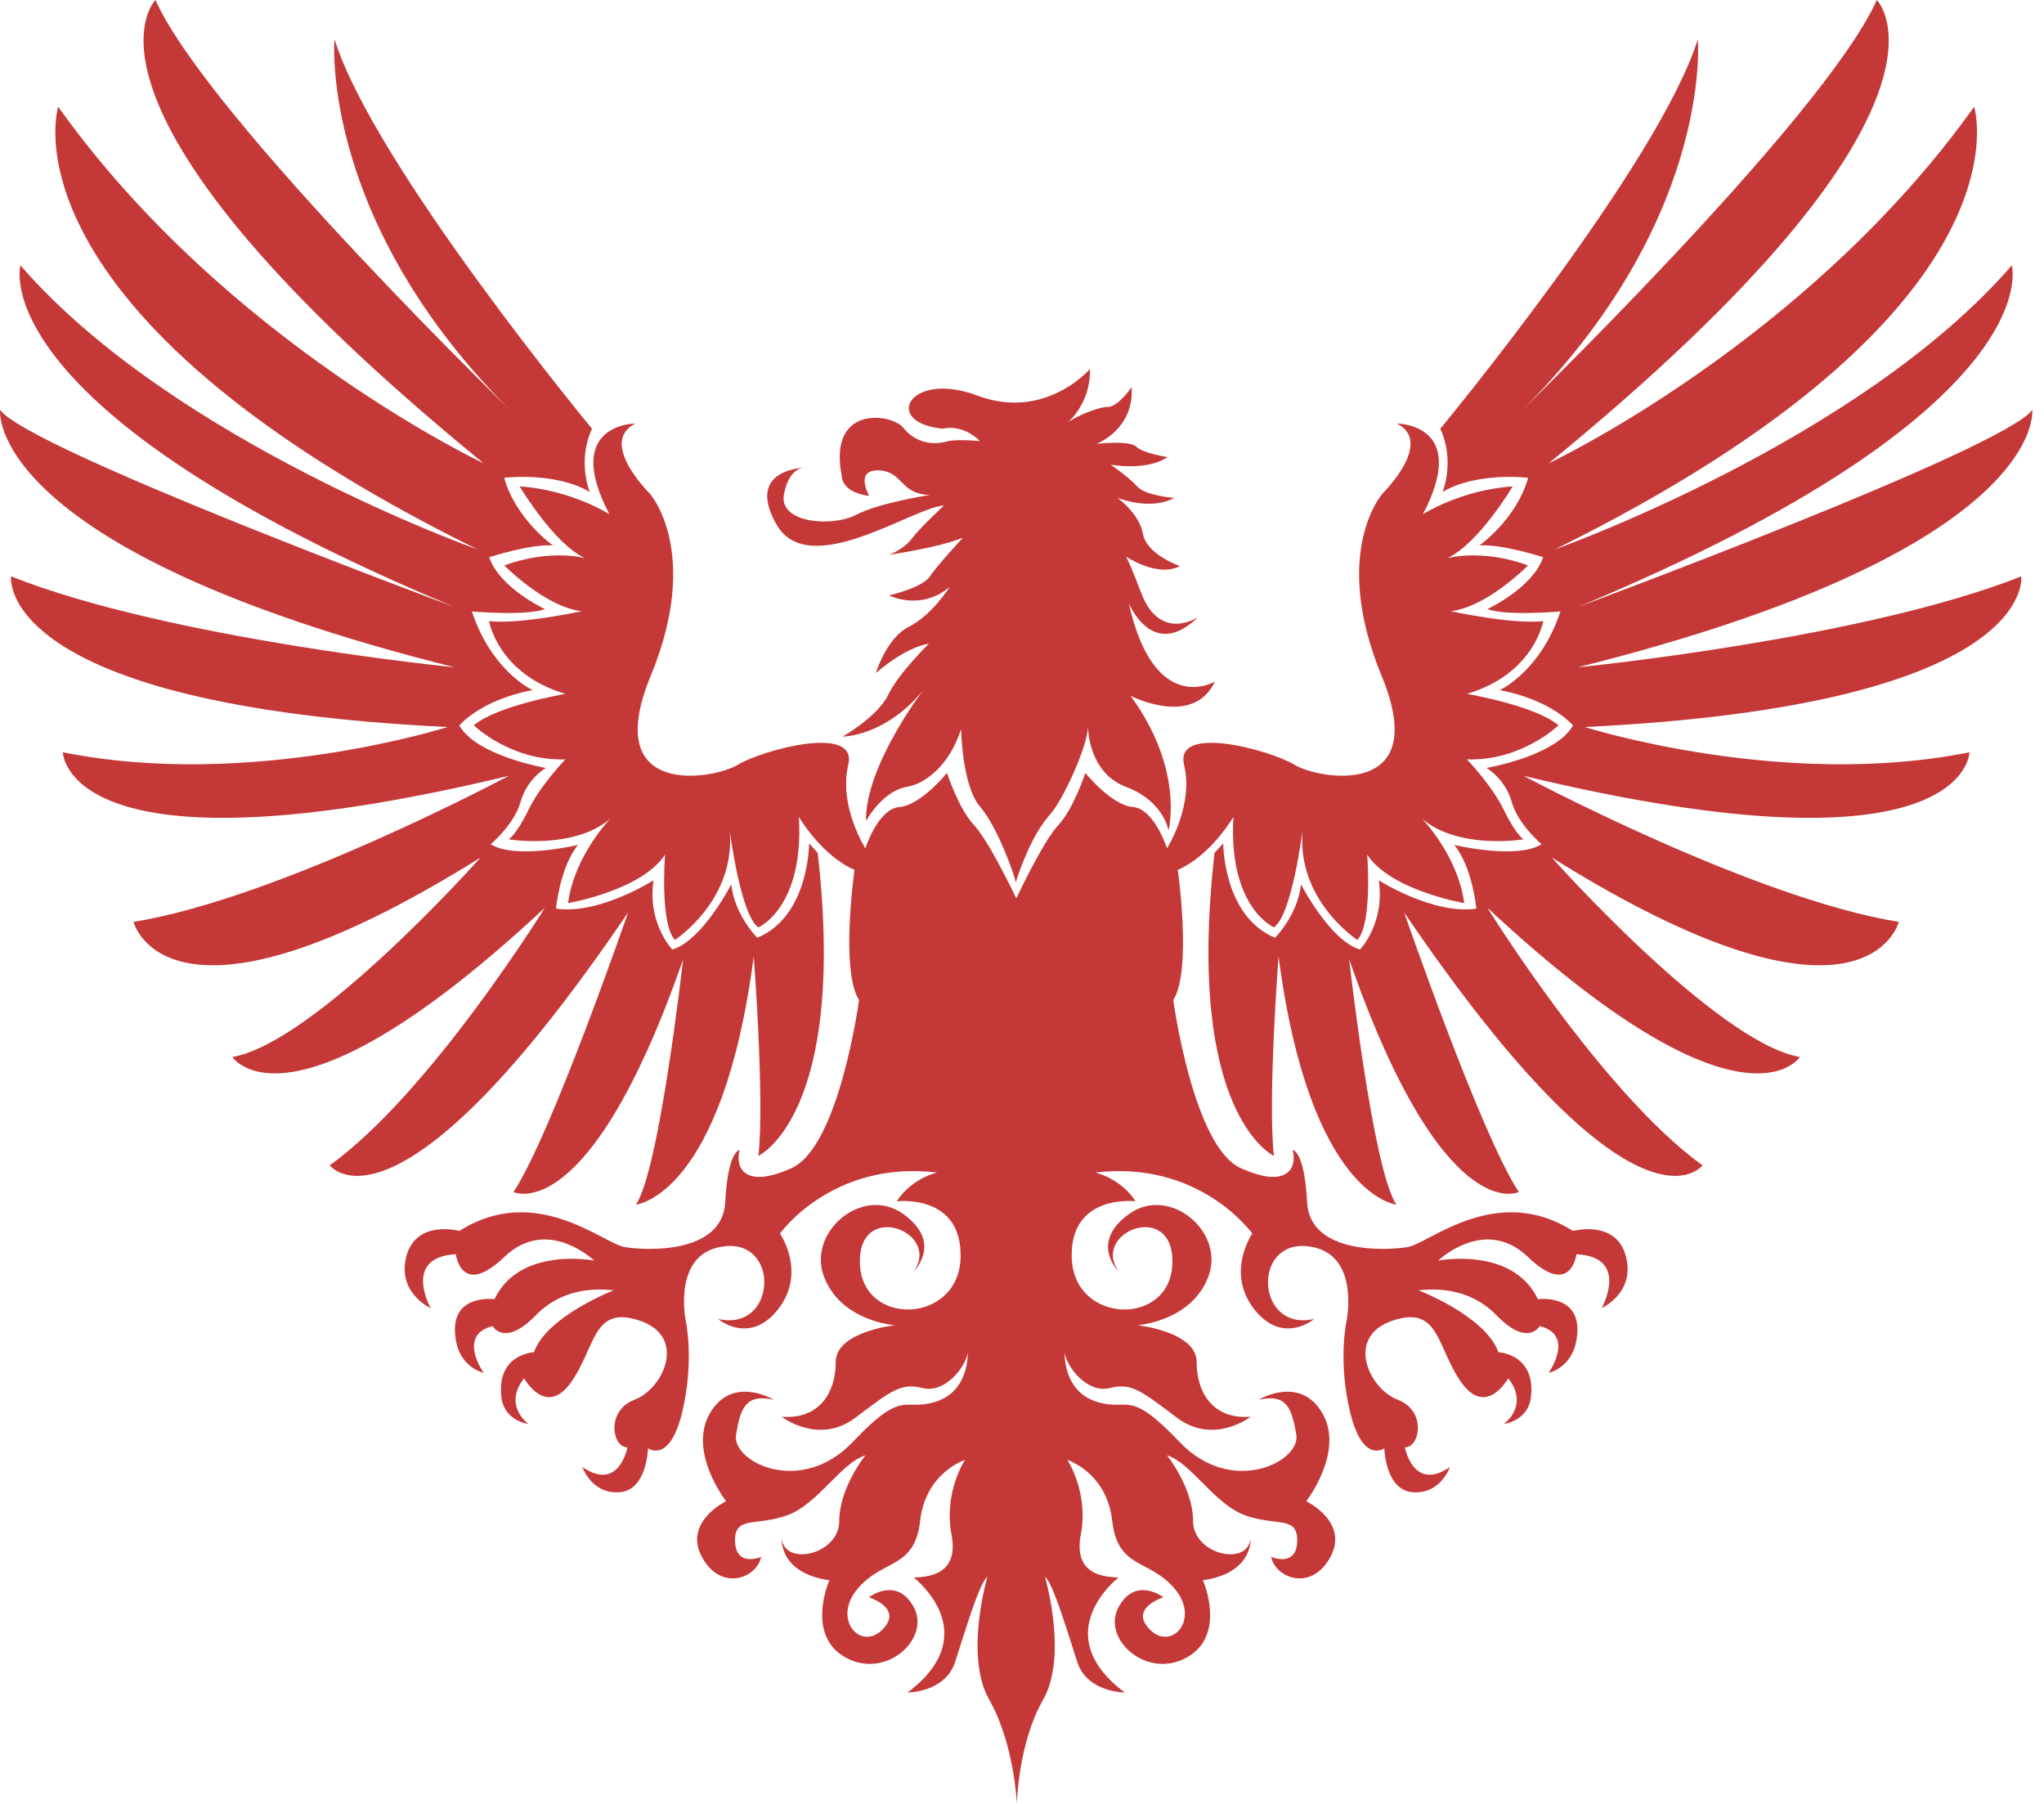 <svg xmlns="http://www.w3.org/2000/svg" width="85" height="75" viewBox="0 0 85 75" fill="none"><path d="M45.325 15.342C45.325 15.342 43.471 17.509 40.637 16.445C37.801 15.382 36.659 17.588 39.217 17.824C39.217 17.824 39.967 17.588 40.755 18.336C40.755 18.336 39.758 18.248 39.379 18.353C38.73 18.535 38.036 18.375 37.564 17.785C37.094 17.194 34.414 16.8 35.005 19.792C35.005 19.792 34.965 20.462 36.147 20.62C36.147 20.62 35.517 19.518 36.542 19.557C37.564 19.596 37.406 20.542 38.668 20.58C38.668 20.58 36.58 20.895 35.596 21.408C34.612 21.919 32.365 21.763 32.603 20.542C32.838 19.32 33.547 19.438 33.547 19.438C33.547 19.438 30.947 19.438 32.287 21.801C33.626 24.165 37.957 21.093 39.26 21.015C39.26 21.015 38.275 21.919 37.92 22.392C37.564 22.865 36.975 23.062 36.975 23.062C36.975 23.062 38.983 22.787 40.046 22.354C40.046 22.354 38.983 23.495 38.668 23.967C38.354 24.441 36.975 24.755 36.975 24.755C36.975 24.755 38.275 25.425 39.495 24.402C39.495 24.402 38.746 25.583 37.801 26.056C36.855 26.528 36.423 27.985 36.423 27.985C36.423 27.985 37.603 26.921 38.627 26.764C38.627 26.764 37.369 27.985 36.934 28.892C36.499 29.797 35.044 30.625 35.044 30.625C35.044 30.625 36.815 30.625 38.391 28.695C38.391 28.695 35.972 31.855 36.012 34.14C36.012 34.14 36.678 32.885 37.723 32.712C38.489 32.584 39.495 31.806 39.967 30.309C39.967 30.309 40.006 32.671 40.755 33.538C41.502 34.405 42.18 36.379 42.241 36.684C42.241 36.684 42.789 34.829 43.677 33.852C44.178 33.302 45.205 31.096 45.245 30.231C45.245 30.231 45.245 32.122 46.819 32.712C48.131 33.203 48.487 34.13 48.568 34.429C48.586 34.488 48.594 34.523 48.594 34.523C48.594 34.523 49.263 32.003 47.015 28.93C47.015 28.93 49.617 30.27 50.521 28.34C50.521 28.34 48 29.836 46.938 25.07C46.938 25.07 47.922 27.512 49.815 25.661C49.815 25.661 48.239 26.725 47.451 24.637C46.662 22.55 46.704 23.062 46.704 23.062C46.704 23.062 48.081 24.047 49.066 23.536C49.066 23.536 47.687 23.062 47.53 22.196C47.37 21.329 46.466 20.699 46.466 20.699C46.466 20.699 47.845 21.25 48.83 20.699C48.83 20.699 47.648 20.62 47.292 20.227C46.938 19.833 46.189 19.32 46.189 19.32C46.189 19.32 47.687 19.596 48.553 19.005C48.553 19.005 47.53 18.848 47.254 18.572C46.977 18.296 45.599 18.453 45.599 18.453C45.599 18.453 47.175 17.863 47.058 16.09C47.058 16.09 46.507 16.918 46.071 16.918C45.637 16.918 44.653 17.351 44.378 17.588C44.378 17.588 45.364 16.8 45.325 15.342Z" fill="#C53838"></path><path d="M45.475 59.806C45.475 59.806 47.541 60.055 47.652 61.323C47.763 62.59 47.873 63.333 48.45 63.886C48.45 63.886 47.293 63.361 46.908 62.011C46.523 60.663 46.327 60.164 45.475 59.806Z" fill="#C53838" stroke="#242424" stroke-width="0.331"></path><path d="M59.895 17.826C59.895 17.826 68.972 6.856 70.604 1.632C70.604 1.632 71.287 9.449 62.732 17.611C62.732 17.611 75.828 4.963 78.047 0C78.047 0 82.552 4.44 64.402 19.263C64.402 19.263 75.11 14.234 82.095 4.44C82.095 4.44 84.773 12.916 64.66 22.841C64.66 22.841 77.33 18.349 83.661 11.034C83.661 11.034 85.36 17 65.642 25.227C65.642 25.227 83.335 18.674 84.512 17.042C84.512 17.042 85.198 22.846 65.608 27.744C65.608 27.744 77.461 26.576 84.055 23.964C84.055 23.964 84.773 29.313 65.902 30.227C65.902 30.227 74.13 32.844 81.901 31.276C81.901 31.276 81.835 36.696 63.357 32.256C63.357 32.256 72.891 37.349 78.962 38.329C78.962 38.329 77.59 43.816 64.531 35.653C64.531 35.653 71.388 43.356 74.847 43.945C74.847 43.945 72.497 47.666 61.853 37.741C61.853 37.741 66.622 45.446 70.799 48.45C70.799 48.45 68.058 52.171 58.393 37.937C58.393 37.937 61.593 47.208 63.16 49.558C63.16 49.558 60.026 51.127 56.107 39.895C56.107 39.895 57.087 48.645 58.068 50.082C58.068 50.082 54.477 49.755 53.169 39.766C53.169 39.766 52.712 45.706 52.975 48.057C52.975 48.057 49.267 46.362 50.507 35.458L50.867 35.065C50.867 35.065 50.867 38.104 53.023 38.987C53.023 38.987 53.974 38.04 54.102 36.766C54.102 36.766 55.313 39.118 56.556 39.478C56.556 39.478 57.602 38.399 57.338 36.601C57.338 36.601 59.595 38.04 61.394 37.778C61.394 37.778 61.231 36.046 60.476 35.13C60.476 35.13 63.091 35.752 64.106 35.098C64.106 35.098 63.125 34.281 62.862 33.332C62.601 32.385 61.818 31.929 61.818 31.929C61.818 31.929 64.695 31.436 65.412 30.163C65.412 30.163 64.563 29.116 62.372 28.691C62.372 28.691 64.073 27.907 64.89 25.422C64.89 25.422 62.667 25.619 61.85 25.326C61.85 25.326 63.746 24.442 64.172 23.168C64.172 23.168 62.472 22.612 61.524 22.677C61.524 22.677 63.058 21.599 63.548 19.865C63.548 19.865 61.424 19.603 59.987 20.455C59.987 20.455 60.522 19.185 59.895 17.826Z" fill="#C53838"></path><path d="M67.609 52.221C67.2 50.692 65.409 51.178 65.409 51.178C62.233 49.16 59.432 51.699 58.537 51.849C57.642 51.998 54.467 52.147 54.355 49.982C54.243 47.816 53.757 47.816 53.757 47.816C53.943 48.526 53.57 49.459 51.592 48.564C49.614 47.667 48.791 41.581 48.791 41.581C49.576 40.348 48.978 36.166 48.978 36.166C50.359 35.569 51.292 33.964 51.292 33.964C51.07 37.735 52.975 38.556 52.975 38.556C53.72 38.071 54.168 34.524 54.168 34.524C53.908 37.436 56.446 39.079 56.446 39.079C57.081 38.408 56.855 35.532 56.855 35.532C57.827 37.025 60.889 37.548 60.889 37.548C60.629 35.569 59.135 34.038 59.135 34.038C60.665 35.345 63.354 34.897 63.354 34.897C63.354 34.897 63.019 34.672 62.532 33.665C62.046 32.657 61.001 31.572 61.001 31.572C63.28 31.648 64.81 30.155 64.81 30.155C63.842 29.333 61.001 28.848 61.001 28.848C63.8 28.026 64.177 25.823 64.177 25.823C62.907 25.972 60.33 25.412 60.33 25.412C61.86 25.226 63.542 23.508 63.542 23.508C61.6 22.798 60.182 23.209 60.182 23.209C61.487 22.612 62.907 20.221 62.907 20.221C60.742 20.371 59.172 21.38 59.172 21.38C61.152 17.608 58.088 17.608 58.088 17.608C59.656 18.392 57.492 20.521 57.492 20.521C57.492 20.521 55.326 22.948 57.456 28.101C59.585 33.253 54.803 32.396 53.832 31.797C52.863 31.201 48.83 30.08 49.24 31.797C49.651 33.515 48.531 35.27 48.531 35.27C48.531 35.27 48.007 33.628 47.111 33.553C46.214 33.478 45.134 32.135 45.134 32.135C45.134 32.135 44.647 33.628 44.013 34.301C43.404 34.944 42.35 37.165 42.264 37.349C42.135 37.082 41.096 34.931 40.502 34.301C39.867 33.628 39.38 32.135 39.38 32.135C39.38 32.135 38.3 33.478 37.401 33.553C36.509 33.628 35.986 35.27 35.986 35.27C35.986 35.27 34.865 33.515 35.276 31.797C35.686 30.08 31.653 31.201 30.68 31.797C29.711 32.396 24.932 33.253 27.058 28.101C29.188 22.948 27.022 20.521 27.022 20.521C27.022 20.521 24.856 18.392 26.425 17.608C26.425 17.608 23.361 17.608 25.342 21.38C25.342 21.38 23.774 20.371 21.609 20.221C21.609 20.221 23.026 22.612 24.334 23.209C24.334 23.209 22.914 22.798 20.971 23.508C20.971 23.508 22.654 25.226 24.183 25.412C24.183 25.412 21.609 25.972 20.337 25.823C20.337 25.823 20.711 28.026 23.511 28.848C23.511 28.848 20.672 29.333 19.703 30.155C19.703 30.155 21.235 31.648 23.511 31.572C23.511 31.572 22.466 32.657 21.981 33.665C21.493 34.672 21.158 34.897 21.158 34.897C21.158 34.897 23.848 35.345 25.379 34.038C25.379 34.038 23.886 35.569 23.623 37.548C23.623 37.548 26.686 37.025 27.656 35.532C27.656 35.532 27.433 38.408 28.067 39.079C28.067 39.079 30.608 37.436 30.345 34.524C30.345 34.524 30.796 38.071 31.541 38.556C31.541 38.556 33.444 37.735 33.222 33.964C33.222 33.964 34.154 35.569 35.535 36.166C35.535 36.166 34.937 40.348 35.723 41.581C35.723 41.581 34.901 47.667 32.922 48.564C30.944 49.459 30.568 48.526 30.756 47.816C30.756 47.816 30.271 47.816 30.158 49.982C30.047 52.147 26.871 51.998 25.977 51.849C25.08 51.699 22.28 49.16 19.105 51.178C19.105 51.178 17.313 50.692 16.902 52.221C16.491 53.753 17.911 54.388 17.911 54.388C17.911 54.388 16.716 52.261 18.957 52.147C18.957 52.147 19.18 53.977 20.971 52.261C22.765 50.541 24.706 52.41 24.706 52.41C24.706 52.41 21.609 51.81 20.563 54.016C20.563 54.016 18.881 53.791 18.919 55.321C18.957 56.853 20.113 57.076 20.113 57.076C20.113 57.076 18.993 55.508 20.488 55.134C20.488 55.134 20.971 56.029 22.28 54.687C23.587 53.342 25.266 53.643 25.527 53.643C25.527 53.643 22.729 54.725 22.205 56.219C22.205 56.219 20.599 56.293 20.86 58.159C20.86 58.159 20.935 59.017 21.981 59.206C21.981 59.206 20.899 58.459 21.793 57.301C21.793 57.301 22.691 58.942 23.736 57.487C24.781 56.029 24.631 54.239 26.611 54.91C28.589 55.583 27.581 57.748 26.387 58.197C25.192 58.646 25.454 60.176 26.089 60.176C26.089 60.176 25.754 62.043 24.221 60.996C24.221 60.996 24.594 62.118 25.754 62.043C26.91 61.969 26.947 60.213 26.947 60.213C26.947 60.213 27.844 60.885 28.367 58.719C28.889 56.553 28.515 54.91 28.515 54.91C28.515 54.91 27.919 51.998 30.196 51.81C32.474 51.623 32.247 55.396 29.859 54.836C29.859 54.836 31.167 55.957 32.363 54.427C33.556 52.894 32.435 51.288 32.435 51.288C32.435 51.288 34.601 48.227 38.97 48.75C38.97 48.75 37.924 48.973 37.29 49.945C37.29 49.945 40.054 49.609 39.943 52.335C39.831 55.059 35.834 55.172 35.759 52.522C35.686 49.871 39.157 51.214 38 52.856C38 52.856 39.234 51.662 37.553 50.467C35.872 49.273 33.556 51.214 34.267 53.082C34.976 54.949 37.217 55.098 37.217 55.098C37.217 55.098 34.754 55.361 34.754 56.627C34.754 57.898 34.08 59.017 32.511 58.905C32.511 58.905 34.044 60.099 35.574 58.942C37.103 57.786 37.477 57.487 38.375 57.712C39.269 57.935 40.13 56.891 40.241 56.255C40.241 56.255 40.314 57.823 38.933 58.272C37.553 58.719 37.625 57.676 35.461 59.952C33.296 62.23 30.421 60.773 30.608 59.652C30.793 58.532 31.019 57.935 32.176 58.197C32.176 58.197 30.456 57.151 29.523 58.756C28.589 60.362 30.196 62.415 30.196 62.415C30.196 62.415 28.403 63.274 29.188 64.731C29.971 66.186 31.467 65.626 31.653 64.731C31.653 64.731 30.608 65.178 30.568 64.097C30.532 63.015 31.39 63.461 32.699 63.015C34.003 62.565 34.976 60.809 35.986 60.51C35.986 60.51 34.901 61.854 34.901 63.239C34.901 64.619 32.659 65.143 32.511 63.986C32.511 63.986 32.4 65.403 34.489 65.702C34.489 65.702 33.482 67.978 35.164 68.913C36.844 69.846 38.709 68.129 38 66.821C37.29 65.515 36.133 66.41 36.133 66.41C36.133 66.41 37.59 66.86 36.692 67.756C35.799 68.651 34.601 67.345 35.647 66.075C36.692 64.806 38.036 65.253 38.263 63.239C38.486 61.22 40.13 60.698 40.13 60.698C40.13 60.698 39.234 62.043 39.568 63.798C39.906 65.554 38.486 65.554 38 65.59C38 65.59 41.024 67.906 37.74 70.37C37.74 70.37 39.309 70.37 39.718 69.099C40.13 67.831 40.725 65.814 41.062 65.554C41.062 65.554 40.09 68.839 41.137 70.666C42.181 72.5 42.289 75 42.289 75C42.289 75 42.332 72.5 43.378 70.666C44.423 68.839 43.454 65.554 43.454 65.554C43.789 65.814 44.386 67.831 44.798 69.099C45.208 70.37 46.775 70.37 46.775 70.37C43.489 67.906 46.514 65.59 46.514 65.59C46.03 65.554 44.611 65.554 44.946 63.798C45.281 62.043 44.386 60.698 44.386 60.698C44.386 60.698 46.03 61.22 46.253 63.239C46.477 65.253 47.822 64.806 48.867 66.075C49.912 67.345 48.718 68.651 47.822 67.756C46.924 66.86 48.38 66.41 48.38 66.41C48.38 66.41 47.223 65.515 46.514 66.821C45.803 68.129 47.67 69.846 49.352 68.913C51.032 67.978 50.024 65.702 50.024 65.702C52.114 65.403 52.003 63.986 52.003 63.986C51.854 65.143 49.614 64.619 49.614 63.239C49.614 61.854 48.531 60.51 48.531 60.51C49.537 60.809 50.51 62.565 51.814 63.015C53.124 63.461 53.981 63.015 53.943 64.097C53.908 65.178 52.863 64.731 52.863 64.731C53.047 65.626 54.542 66.186 55.326 64.731C56.111 63.274 54.32 62.415 54.32 62.415C54.32 62.415 55.923 60.362 54.992 58.756C54.056 57.151 52.34 58.197 52.34 58.197C53.498 57.935 53.72 58.532 53.908 59.652C54.093 60.773 51.219 62.23 49.053 59.952C46.888 57.676 46.963 58.719 45.58 58.272C44.199 57.823 44.275 56.255 44.275 56.255C44.386 56.891 45.245 57.935 46.141 57.712C47.036 57.487 47.411 57.786 48.941 58.942C50.472 60.099 52.003 58.905 52.003 58.905C50.434 59.017 49.762 57.898 49.762 56.627C49.762 55.361 47.298 55.098 47.298 55.098C47.298 55.098 49.537 54.949 50.248 53.082C50.958 51.214 48.643 49.273 46.963 50.467C45.281 51.662 46.514 52.856 46.514 52.856C45.358 51.214 48.83 49.871 48.754 52.522C48.679 55.172 44.685 55.059 44.57 52.335C44.459 49.609 47.223 49.945 47.223 49.945C46.589 48.973 45.544 48.75 45.544 48.75C49.912 48.227 52.077 51.288 52.077 51.288C52.077 51.288 50.958 52.894 52.152 54.427C53.346 55.957 54.654 54.836 54.654 54.836C52.264 55.396 52.04 51.623 54.32 51.81C56.596 51.998 55.999 54.91 55.999 54.91C55.999 54.91 55.624 56.553 56.147 58.719C56.671 60.885 57.566 60.213 57.566 60.213C57.566 60.213 57.604 61.969 58.762 62.043C59.921 62.118 60.292 60.996 60.292 60.996C58.762 62.043 58.424 60.176 58.424 60.176C59.063 60.176 59.322 58.646 58.128 58.197C56.932 57.748 55.923 55.583 57.902 54.91C59.882 54.239 59.732 56.029 60.777 57.487C61.823 58.942 62.72 57.301 62.72 57.301C63.617 58.459 62.532 59.206 62.532 59.206C63.578 59.017 63.654 58.159 63.654 58.159C63.917 56.293 62.309 56.219 62.309 56.219C61.787 54.725 58.986 53.643 58.986 53.643C59.248 53.643 60.929 53.342 62.233 54.687C63.542 56.029 64.025 55.134 64.025 55.134C65.521 55.508 64.4 57.076 64.4 57.076C64.4 57.076 65.557 56.853 65.596 55.321C65.633 53.791 63.953 54.016 63.953 54.016C62.907 51.81 59.808 52.41 59.808 52.41C59.808 52.41 61.751 50.541 63.542 52.261C65.333 53.977 65.557 52.147 65.557 52.147C67.798 52.261 66.605 54.388 66.605 54.388C66.605 54.388 68.022 53.753 67.609 52.221Z" fill="#C53838"></path><path d="M24.619 17.826C24.619 17.826 15.543 6.856 13.91 1.632C13.91 1.632 13.226 9.449 21.783 17.611C21.783 17.611 8.685 4.963 6.465 0C6.465 0 1.959 4.44 20.113 19.263C20.113 19.263 9.406 14.234 2.42 4.44C2.42 4.44 -0.257 12.916 19.853 22.841C19.853 22.841 7.183 18.349 0.851 11.034C0.851 11.034 -0.845 17 18.873 25.227C18.873 25.227 1.176 18.674 0.003 17.042C0.003 17.042 -0.683 22.846 18.906 27.744C18.906 27.744 7.054 26.576 0.459 23.964C0.459 23.964 -0.259 29.313 18.611 30.227C18.611 30.227 10.382 32.844 2.613 31.276C2.613 31.276 2.679 36.696 21.158 32.256C21.158 32.256 11.625 37.349 5.552 38.329C5.552 38.329 6.926 43.816 19.984 35.653C19.984 35.653 13.126 43.356 9.665 43.945C9.665 43.945 12.016 47.666 22.658 37.741C22.658 37.741 17.891 45.446 13.713 48.45C13.713 48.45 16.458 52.171 26.119 37.937C26.119 37.937 22.921 47.208 21.353 49.558C21.353 49.558 24.487 51.127 28.405 39.895C28.405 39.895 27.426 48.645 26.446 50.082C26.446 50.082 30.039 49.755 31.344 39.766C31.344 39.766 31.801 45.706 31.539 48.057C31.539 48.057 35.246 46.362 34.004 35.458L33.647 35.065C33.647 35.065 33.647 38.104 31.49 38.987C31.49 38.987 30.541 38.04 30.411 36.766C30.411 36.766 29.203 39.118 27.96 39.478C27.96 39.478 26.912 38.399 27.176 36.601C27.176 36.601 24.92 38.04 23.122 37.778C23.122 37.778 23.285 36.046 24.037 35.13C24.037 35.13 21.421 35.752 20.406 35.098C20.406 35.098 21.389 34.281 21.65 33.332C21.912 32.385 22.698 31.929 22.698 31.929C22.698 31.929 19.821 31.436 19.102 30.163C19.102 30.163 19.951 29.116 22.14 28.691C22.14 28.691 20.442 27.907 19.625 25.422C19.625 25.422 21.846 25.619 22.663 25.326C22.663 25.326 20.767 24.442 20.344 23.168C20.344 23.168 22.044 22.612 22.992 22.677C22.992 22.677 21.456 21.599 20.965 19.865C20.965 19.865 23.089 19.603 24.527 20.455C24.527 20.455 23.991 19.185 24.619 17.826Z" fill="#C53838"></path></svg>